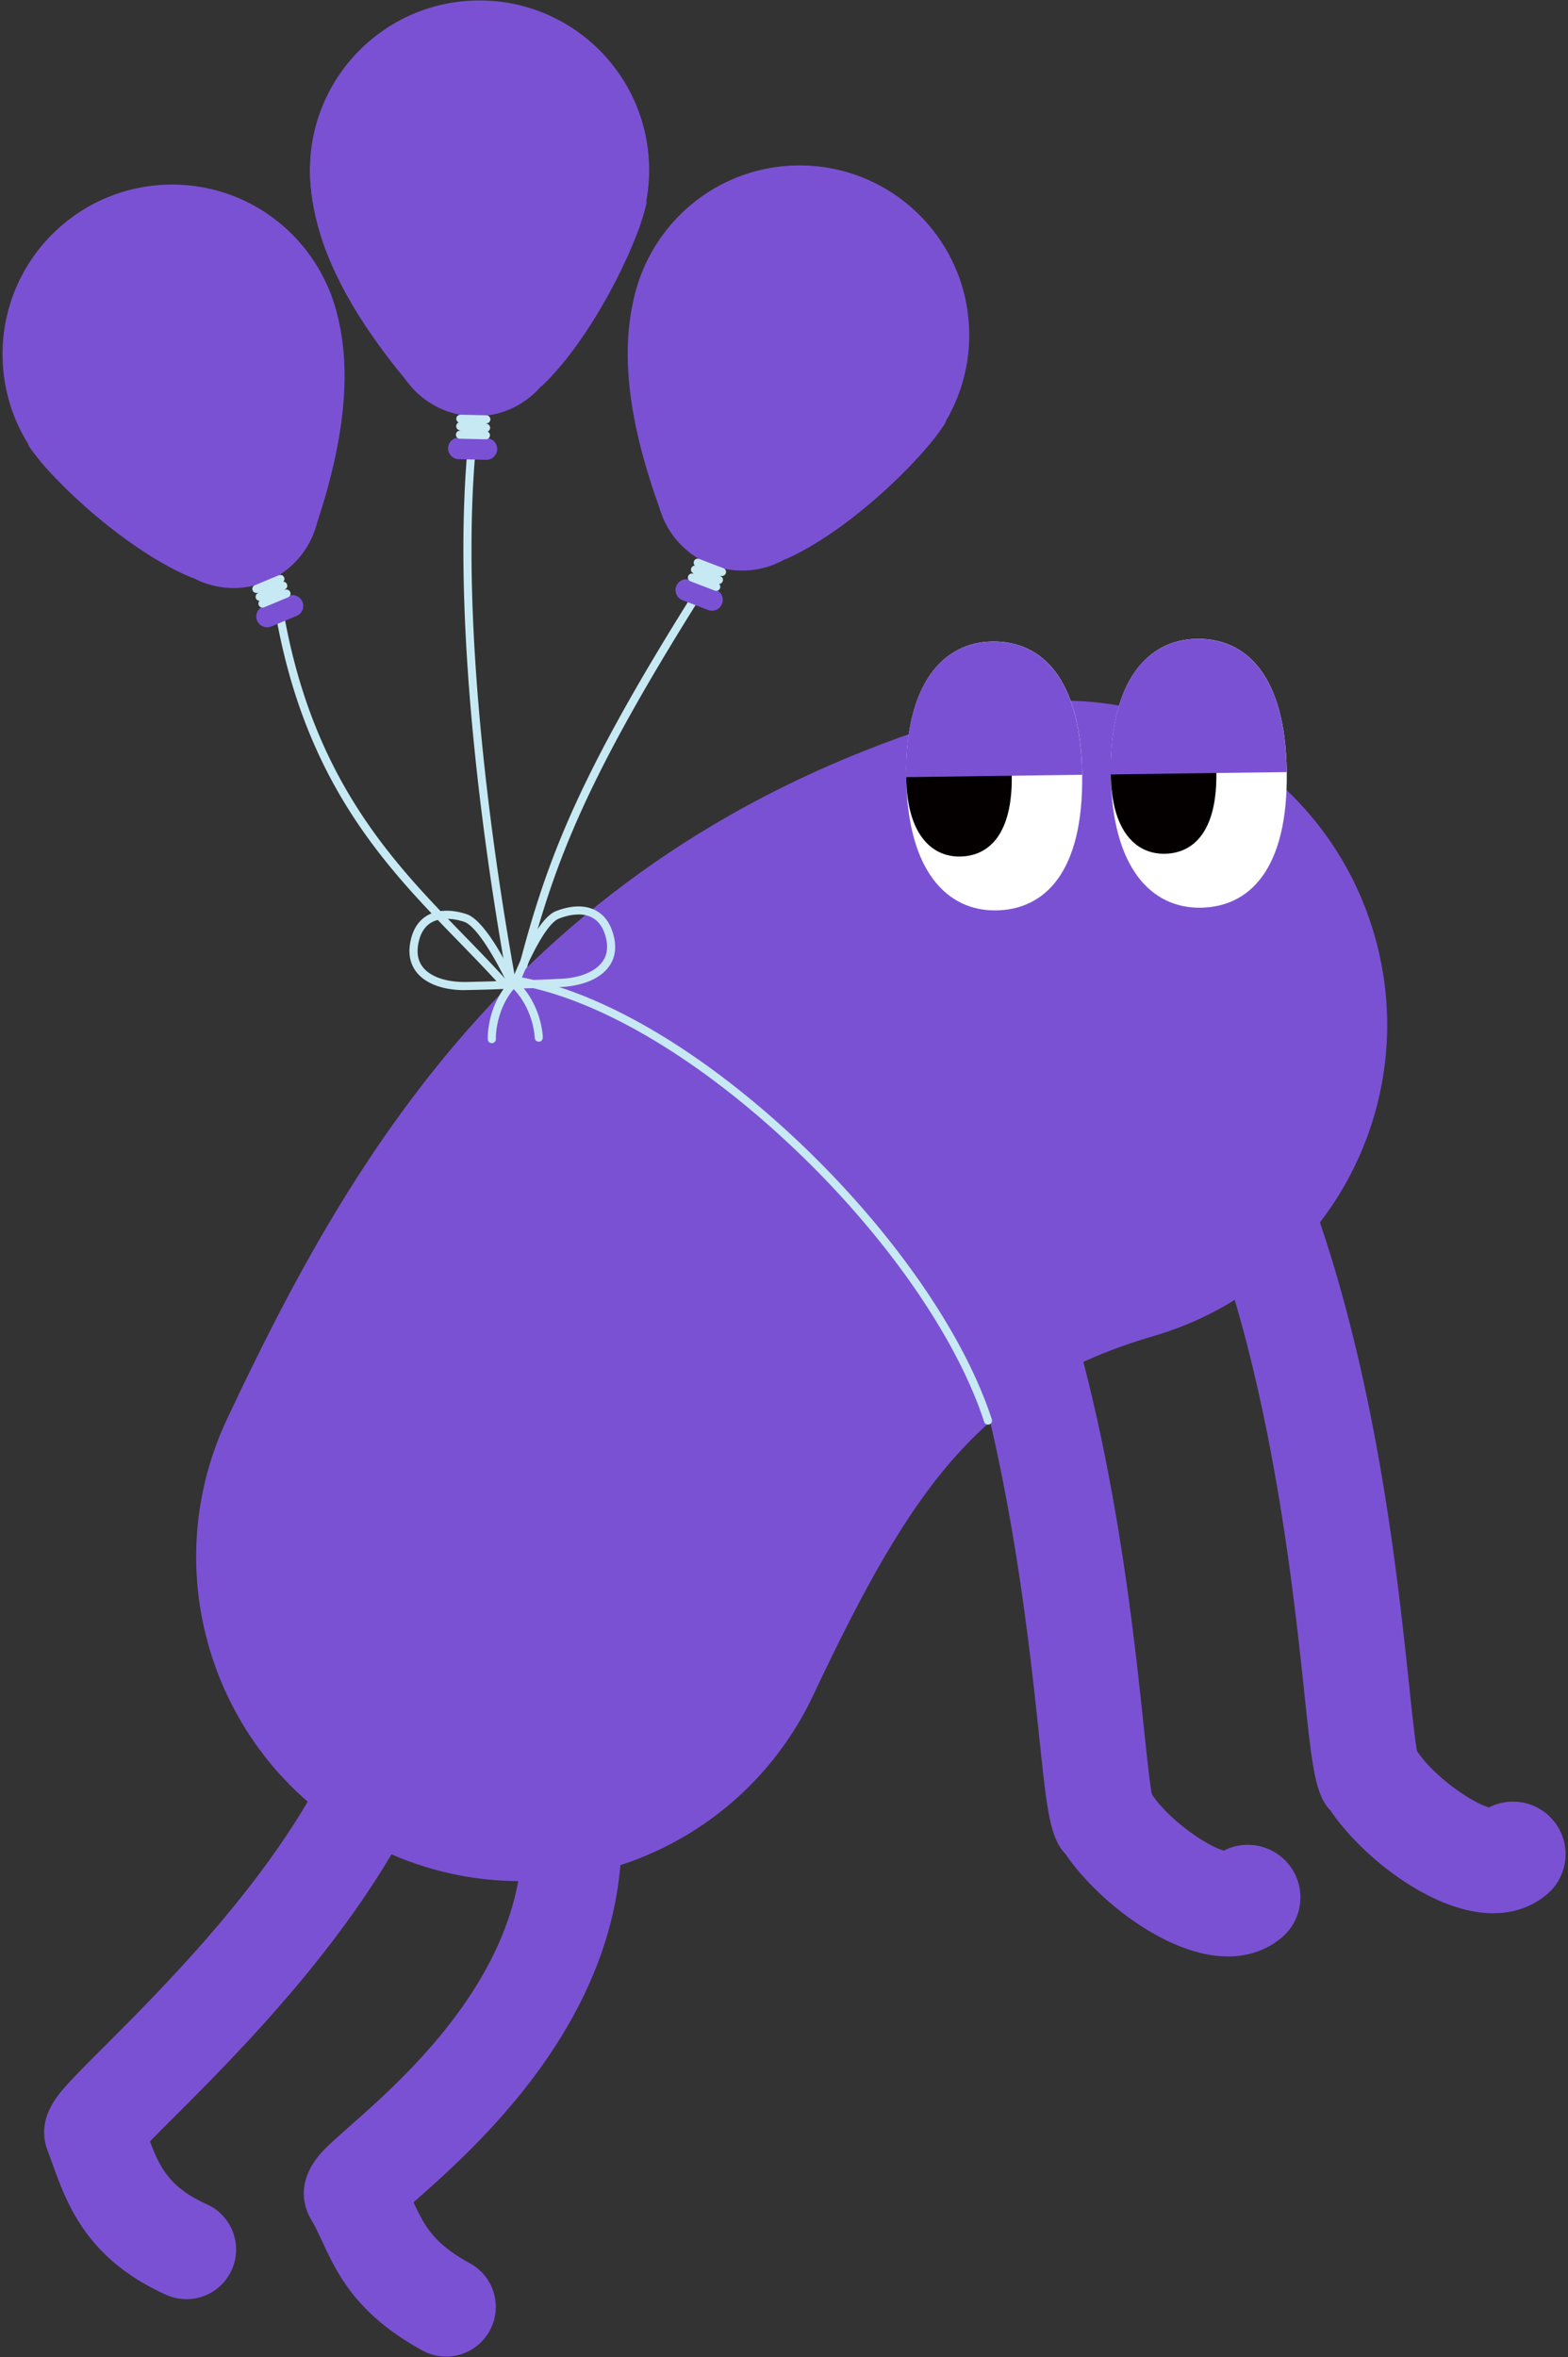 <svg xmlns="http://www.w3.org/2000/svg" width="342" height="514" fill="none"><rect width="100%" height="100%" fill="#333333" stroke="none"/><path fill="#C7E9F3" d="M112.292 218.656c-.076 0-.151 0-.214-.026a.88.88 0 0 1-.641-1.069c6.741-26.726 11.948-44.057 40.598-89.459a.88.88 0 0 1 1.22-.277.88.88 0 0 1 .277 1.22c-28.5 45.176-33.681 62.394-40.372 88.944a.886.886 0 0 1-.856.667z"/><path fill="#7B51D4" d="M150.547 126.465a2.363 2.363 0 0 0-3.053 1.355 2.36 2.36 0 0 0 1.363 3.049l5.578 2.14a2.36 2.36 0 0 0 3.052-1.355 2.36 2.36 0 0 0-1.363-3.049z"/><path fill="#7B51D4" d="m150.89 126.882 1.924-5.031a2.437 2.437 0 0 1 4.553 1.735l-1.924 5.031a2.436 2.436 0 1 1-4.553-1.735m23.519-16.829c20.429 0 36.989-16.56 36.989-36.988s-16.56-36.99-36.989-36.99-36.988 16.561-36.988 36.99c0 20.428 16.56 36.988 36.988 36.988"/><path fill="#7B51D4" d="M161.883 124.416c10.342 0 18.727-8.384 18.727-18.727s-8.385-18.727-18.727-18.727-18.727 8.385-18.727 18.727 8.384 18.727 18.727 18.727"/><path fill="#7B51D4" d="M144.049 111.324c-6.666-18.237-9.936-36.511-4.125-51.654 23.996 7.748 69.777 27.066 66.205 32.65-5.459 8.527-21.381 23.657-34.599 29.543-2.843 1.271-26.198-7.043-27.481-10.539"/><path fill="#C7E9F3" d="M156.211 128.843a1 1 0 0 1-.315-.063l-5.295-2.024a.874.874 0 0 1-.54-1.019.906.906 0 0 1 .943-.679l.402.037-.163-.075a.87.87 0 0 1-.503-1.031.9.9 0 0 1 .817-.667.89.89 0 0 1-.201-.943.887.887 0 0 1 1.145-.503l5.294 2.025a.87.87 0 0 1 .541 1.018.906.906 0 0 1-.943.679l-.402-.037.163.075a.87.87 0 0 1 .503 1.031.885.885 0 0 1-.817.667.882.882 0 0 1-.629 1.509m-37.342 97.698a.9.9 0 0 1-.729-.39c-5.144-7.534-11.471-14.024-18.149-20.891-15.86-16.299-33.844-34.775-40.145-72.996a.9.9 0 0 1 .729-1.019.894.894 0 0 1 1.019.73c6.213 37.668 23.984 55.942 39.667 72.053 6.742 6.93 13.106 13.47 18.35 21.129a.89.89 0 0 1-.226 1.233.9.9 0 0 1-.491.151z"/><path fill="#7B51D4" d="m62.875 129.952-5.516 2.294a2.36 2.36 0 0 0-1.278 3.085 2.36 2.36 0 0 0 3.09 1.27l5.515-2.294a2.36 2.36 0 0 0 1.278-3.085 2.36 2.36 0 0 0-3.089-1.27"/><path fill="#7B51D4" d="m62.55 130.378-2.076-4.981a2.44 2.44 0 0 0-3.182-1.321 2.44 2.44 0 0 0-1.32 3.182l2.075 4.981a2.44 2.44 0 0 0 3.182 1.321 2.44 2.44 0 0 0 1.32-3.182m-25.002-16.149c20.428 0 36.989-16.56 36.989-36.989s-16.56-36.989-36.99-36.989C17.12 40.251.559 56.811.559 77.24s16.56 36.989 36.989 36.989"/><path fill="#7B51D4" d="M50.966 128.227c10.343 0 18.727-8.385 18.727-18.727S61.31 90.773 50.966 90.773 32.24 99.157 32.24 109.5s8.384 18.727 18.727 18.727"/><path fill="#7B51D4" d="M68.951 114.644c6.15-18.413 8.917-36.775 2.692-51.754C47.86 71.304 2.646 91.892 6.368 97.363c5.698 8.377 22.035 23.054 35.404 28.575 2.88 1.182 25.997-7.76 27.18-11.307z"/><path fill="#C7E9F3" d="M57.255 132.491a.89.89 0 0 1-.818-.541.86.86 0 0 1 .176-.943.87.87 0 0 1-.83-.642.9.9 0 0 1 .478-1.044l.164-.075-.403.05a.89.89 0 0 1-.956-.654.873.873 0 0 1 .516-1.031l5.232-2.176a.883.883 0 0 1 1.157.478.86.86 0 0 1-.176.943c.39 0 .73.264.83.642a.9.9 0 0 1-.478 1.044l-.163.075.402-.05a.89.89 0 0 1 .956.654.873.873 0 0 1-.516 1.031l-5.232 2.176a.8.8 0 0 1-.34.063m55.038 86.164a.886.886 0 0 1-.868-.717c-3.27-17.193-13.608-76.769-9.332-121.38.05-.49.453-.83.968-.792.478.05.843.478.793.968-4.251 44.372 6.049 103.735 9.319 120.877a.885.885 0 0 1-.704 1.031c-.05 0-.113.013-.164.013z"/><path fill="#7B51D4" d="M100.155 95.414a2.36 2.36 0 0 0-2.416 2.305 2.36 2.36 0 0 0 2.312 2.41l5.972.133a2.36 2.36 0 0 0 2.417-2.305 2.36 2.36 0 0 0-2.312-2.41z"/><path fill="#7B51D4" d="m100.62 95.69.114-5.382a2.424 2.424 0 0 1 2.49-2.377 2.424 2.424 0 0 1 2.377 2.49l-.113 5.383a2.425 2.425 0 0 1-2.491 2.377 2.425 2.425 0 0 1-2.377-2.49m3.975-21.608c20.428 0 36.988-16.56 36.988-36.988S125.023.104 104.595.104s-36.989 16.561-36.989 36.99c0 20.428 16.56 36.988 36.989 36.988"/><path fill="#7B51D4" d="M103.815 90.76c10.343 0 18.727-8.384 18.727-18.727s-8.384-18.727-18.727-18.727-18.727 8.385-18.727 18.727 8.384 18.727 18.727 18.727"/><path fill="#7B51D4" d="M88.937 83.353C76.51 68.436 67.267 52.325 67.63 36.113c25.204-.804 74.82 1.937 73.336 8.39-2.263 9.872-12.149 29.492-22.6 39.491-2.252 2.15-27.04 2.213-29.43-.654z"/><path fill="#C7E9F3" d="M105.991 95.791h-.025l-5.66-.126a.87.87 0 0 1-.855-.78.88.88 0 0 1 .654-.955l.39-.1h-.176a.9.9 0 0 1-.818-.806.9.9 0 0 1 .541-.905.9.9 0 0 1-.516-.818c0-.49.378-.843.906-.868l5.66.126c.44 0 .804.34.855.78a.88.88 0 0 1-.654.956l-.39.1h.176c.428.038.78.378.817.805a.9.9 0 0 1-.54.906.9.9 0 0 1 .515.817.88.88 0 0 1-.88.868"/><path fill="#7B51D4" d="M113.423 410.189c-10.087 0-20.337-2.176-30.084-6.766-35.304-16.64-50.434-58.747-33.794-94.051 13.797-29.279 30.02-60.168 55.049-87.724 28.738-31.643 63.878-53.238 107.432-65.991 37.454-10.967 76.707 10.502 87.674 47.956s-10.502 76.707-47.943 87.674c-37.404 10.954-52.559 32.071-74.368 78.342-12.049 25.568-37.467 40.56-63.966 40.56"/><path fill="#fff" d="M280.658 168.36c.277 21.293-8.2 29.43-18.802 29.568s-19.318-8.477-19.583-29.065c-.276-20.589 8.201-29.43 18.803-29.568s19.306 7.772 19.582 29.065m-44.623.591c.277 21.293-8.2 29.43-18.803 29.568-10.602.139-19.318-8.477-19.582-29.065s8.2-29.43 18.803-29.568c10.602-.139 19.305 7.772 19.582 29.065"/><path fill="#040000" d="M265.301 168.561c.164 12.678-4.93 17.52-11.281 17.608s-11.583-5.044-11.747-17.293c-.163-12.263 4.93-17.52 11.282-17.608 6.351-.088 11.583 4.628 11.746 17.293m-44.622.604c.163 12.677-4.93 17.52-11.282 17.608-6.351.088-11.583-5.044-11.747-17.294s4.93-17.519 11.282-17.607c6.364-.088 11.583 4.628 11.747 17.293"/><path fill="#7B51D4" d="M280.658 168.36c-4.188.05-34.549.453-38.398.516-.276-20.589 8.201-29.43 18.803-29.569s19.306 7.773 19.582 29.065zm-44.623.591c-4.188.05-34.549.453-38.397.516-.277-20.589 8.2-29.43 18.802-29.569s19.306 7.773 19.582 29.066zM40.665 501.347a10.7 10.7 0 0 1-4.44-.956c-17.293-7.785-21.62-19.784-24.776-28.537-.352-.969-.692-1.925-1.056-2.868-2.642-6.879 2.2-12.174 4.527-14.727 1.874-2.05 4.415-4.591 7.634-7.811 23.004-23.003 76.896-76.857 49.352-116.676-3.396-4.917-2.175-11.659 2.742-15.054 4.918-3.396 11.659-2.176 15.055 2.741 16.601 24.01 15.432 52.748-3.472 85.435-14.413 24.915-35.668 46.17-48.37 58.86a637 637 0 0 0-5.157 5.195c2.239 5.974 4.515 10.149 12.413 13.709 5.446 2.452 7.874 8.854 5.421 14.312-1.798 4.012-5.748 6.377-9.873 6.377"/><path fill="#7B51D4" d="M97.3 513.861c-1.761 0-3.547-.428-5.208-1.346-14.4-7.923-18.488-16.639-21.758-23.645-.817-1.748-1.584-3.395-2.465-4.867-1.383-2.314-3.873-8.452 2.993-15.407 1.359-1.371 3.132-2.93 5.37-4.917 11.798-10.414 36.336-32.071 37.644-60.797.83-18.3-8.012-37.379-26.274-56.709-4.1-4.34-3.911-11.194.44-15.294 4.352-4.1 11.194-3.911 15.294.44 22.45 23.758 33.266 48.17 32.159 72.544-1.723 37.894-32.008 64.62-44.937 76.04-.126.101-.239.214-.365.327 2.503 5.32 4.377 8.942 12.338 13.319 5.232 2.88 7.144 9.458 4.264 14.702a10.82 10.82 0 0 1-9.496 5.61m228.385-96.667c-1.258 0-2.591-.113-4.025-.352-11.86-2.012-25.028-12.615-31.442-22.009-3.396-3.56-4.025-9.609-5.66-25.054-3.823-36.108-12.778-120.675-53.728-153.929-4.918-3.987-5.66-11.206-1.673-16.111s11.206-5.66 16.111-1.673c48.295 39.215 57.954 130.373 62.067 169.298.591 5.572 1.245 11.798 1.723 14.439 3.559 5.446 11.923 11.294 15.734 12.313 4.653-2.39 10.514-1.334 14.011 2.855 4.062 4.854 3.42 12.073-1.434 16.136-2.365 1.974-6.176 4.087-11.697 4.087zm-57.842 9.421c-1.257 0-2.591-.114-4.024-.352-11.86-2.013-25.028-12.615-31.443-22.01-3.395-3.559-4.024-9.609-5.659-25.053-3.824-36.109-12.778-120.676-53.729-153.929-4.918-3.987-5.66-11.206-1.673-16.111s11.206-5.66 16.111-1.673c48.296 39.215 57.955 130.372 62.067 169.298.592 5.571 1.246 11.797 1.724 14.438 3.559 5.446 11.922 11.294 15.733 12.313 4.654-2.39 10.515-1.333 14.011 2.855 4.062 4.855 3.421 12.074-1.434 16.136-2.364 1.975-6.175 4.088-11.696 4.088z"/><path fill="#C7E9F3" d="M215.498 310.643a.89.89 0 0 1-.843-.604c-6.05-18.589-21.783-41.089-42.095-60.193-21.003-19.758-43.214-32.625-60.948-35.291a.89.89 0 0 1-.742-1.006.89.89 0 0 1 1.006-.742c18.073 2.729 40.624 15.759 61.891 35.756 20.526 19.306 36.436 42.083 42.561 60.935a.874.874 0 0 1-.566 1.107 1 1 0 0 1-.277.038z"/><path fill="#C7E9F3" d="M101.273 215.901c-4.515 0-8.237-1.333-10.237-3.685-1.51-1.773-2.038-4.012-1.56-6.666.49-2.754 1.723-4.729 3.635-5.873 2.98-1.786 6.69-.981 8.628-.352 4.502 1.471 10.149 13.608 10.778 14.991a.86.86 0 0 1-.05.818.9.9 0 0 1-.704.427c-.038 0-3.723.214-10.087.327h-.415zm-3.823-15.533c-1.32 0-2.503.277-3.42.831-1.46.867-2.403 2.439-2.805 4.666-.378 2.113 0 3.861 1.157 5.206 1.723 2.013 5.106 3.12 9.281 3.057 4.126-.076 7.119-.189 8.704-.264-2-4.113-6.289-11.923-9.169-12.867-1.32-.427-2.59-.641-3.748-.641z"/><path fill="#C7E9F3" d="M112.278 215.549a.9.9 0 0 1-.729-.377.9.9 0 0 1-.101-.818c.541-1.421 5.383-13.897 9.773-15.658 1.886-.755 5.533-1.799 8.627-.214 1.988 1.019 3.346 2.905 4.012 5.622.654 2.616.277 4.892-1.106 6.754-1.899 2.553-5.685 4.138-10.389 4.364-6.351.302-10.049.327-10.087.327m13.898-16.136c-1.308 0-2.78.302-4.289.905-2.817 1.132-6.578 9.194-8.301 13.432 1.598-.037 4.578-.113 8.704-.314 4.175-.201 7.483-1.534 9.055-3.66 1.056-1.421 1.333-3.194.818-5.27-.541-2.201-1.598-3.697-3.107-4.477-.817-.415-1.798-.629-2.88-.629z"/><path fill="#C7E9F3" d="M107.273 227.472a.884.884 0 0 1-.881-.843c0-.289-.251-7.056 4.691-12.539a.88.88 0 0 1 1.246-.063c.364.327.389.88.062 1.245-4.439 4.93-4.238 11.219-4.238 11.281a.885.885 0 0 1-.843.919z"/><path fill="#C7E9F3" d="M117.51 227.145a.88.88 0 0 1-.88-.855c0-.063-.214-6.352-4.968-10.98a.876.876 0 0 1-.012-1.245.877.877 0 0 1 1.245-.013c5.295 5.144 5.496 11.923 5.496 12.2 0 .49-.377.893-.855.905h-.026z"/></svg>
